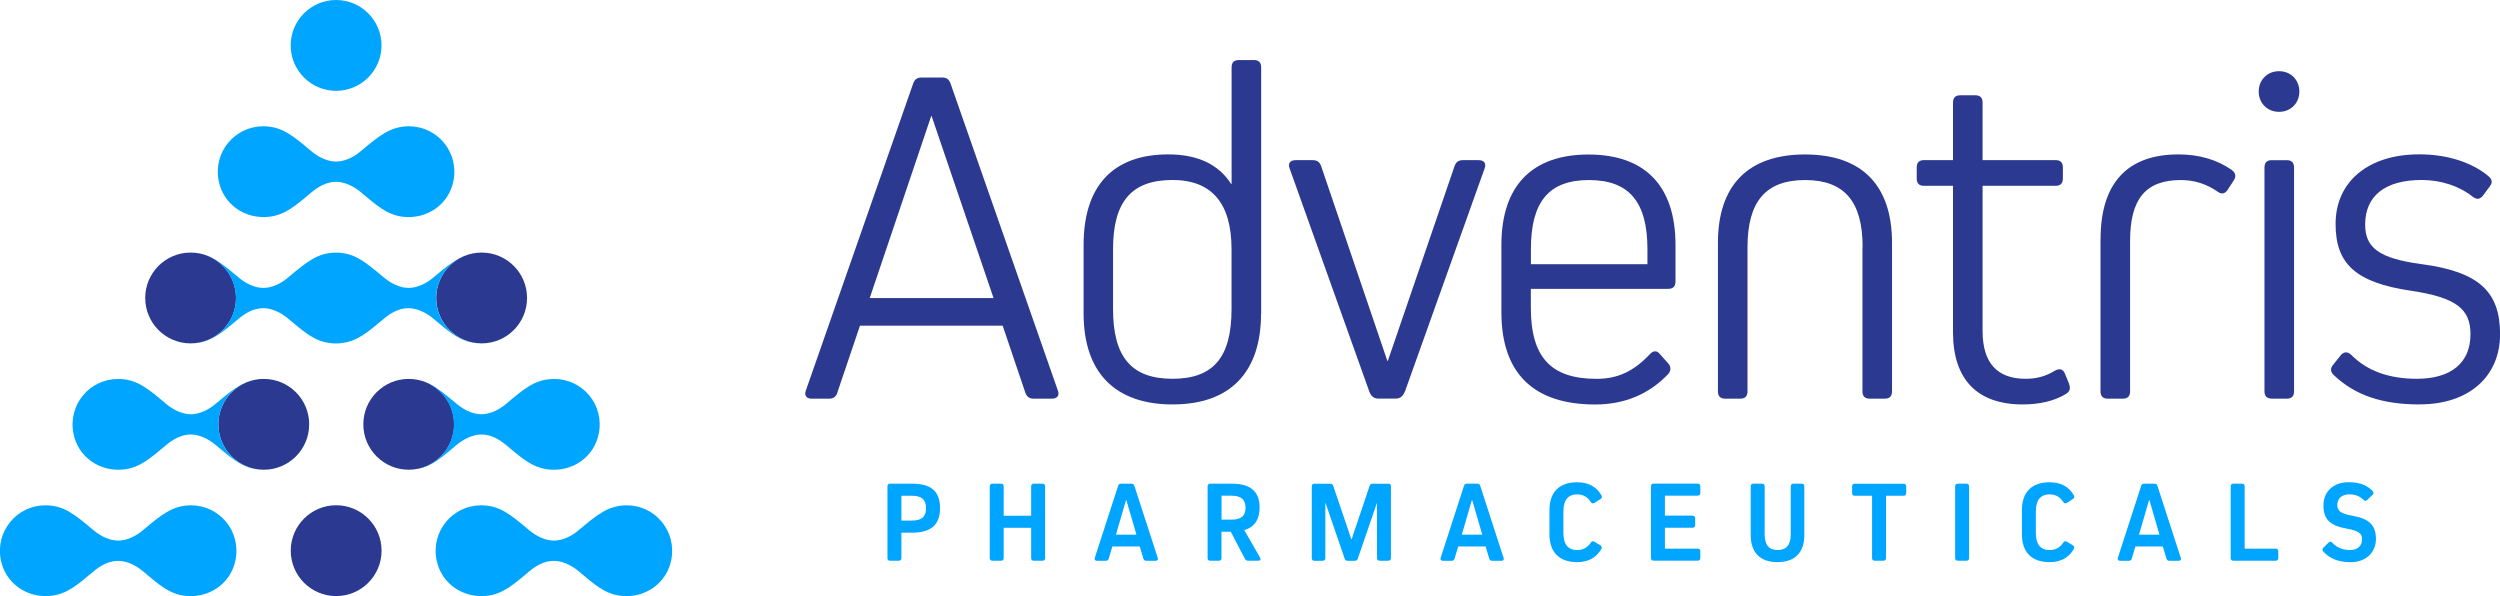<?xml version="1.0" encoding="UTF-8"?><svg id="Layer_2" xmlns="http://www.w3.org/2000/svg" viewBox="0 0 394.75 94.12"><defs><style>.cls-1{fill:#00a5ff;}.cls-2{fill:#2b3990;}</style></defs><g id="Layer_1-2"><path class="cls-2" d="m132.22,62.03c-.23.61-.61.92-1.3.92h-2.75c-.84,0-1.22-.53-.92-1.3l16.95-48.49c.23-.61.61-.92,1.3-.92h3.28c.69,0,1.07.31,1.3.92l16.95,48.49c.31.76-.08,1.3-.92,1.3h-2.9c-.69,0-1.07-.31-1.3-.92l-3.59-10.61h-22.53l-3.59,10.61Zm24.66-14.97l-9.77-28.71h-.08l-9.7,28.71h19.55Z"/><path class="cls-2" d="m199.12,49.5c0,9.32-4.89,14.36-13.97,14.36s-14.05-5.04-14.05-14.36v-10.84c0-9.32,4.66-14.28,13.36-14.28,4.58,0,7.94,1.53,9.93,4.66h.08V10.63c0-.76.38-1.15,1.15-1.15h2.37c.76,0,1.15.38,1.15,1.15v38.87Zm-4.66-10.16c0-7.25-3.13-10.92-9.32-10.92-6.49,0-9.39,3.44-9.39,10.92v9.47c0,7.56,2.9,11,9.39,11s9.32-3.44,9.32-11v-9.47Z"/><path class="cls-2" d="m221.8,61.87c-.31.76-.76,1.07-1.45,1.07h-2.67c-.69,0-1.15-.31-1.45-1.07l-12.6-35.28c-.31-.76.08-1.3.92-1.3h2.75c.69,0,1.07.31,1.3.92l10.46,30.77h.08l10.54-30.77c.23-.61.61-.92,1.3-.92h2.52c.84,0,1.22.53.92,1.3l-12.6,35.28Z"/><path class="cls-2" d="m264.56,38.66v5.8c0,.76-.38,1.15-1.15,1.15h-21.69v2.98c0,7.87,3.21,11.23,10.39,11.23,3.36,0,5.88-1.22,8.4-3.89.53-.61,1.15-.61,1.6,0l1.3,1.45c.46.53.46,1.15,0,1.68-3.05,3.21-6.95,4.81-11.53,4.81-9.7,0-14.81-4.89-14.81-14.58v-10.61c0-9.32,4.81-14.28,13.75-14.28s13.74,4.96,13.74,14.28Zm-4.43.69c0-7.48-2.9-10.92-9.24-10.92s-9.16,3.44-9.16,10.92v2.37h18.4v-2.37Z"/><path class="cls-2" d="m294.11,39.04c0-7.25-2.9-10.61-9.09-10.61s-9.09,3.36-9.09,10.61v22.76c0,.76-.38,1.15-1.15,1.15h-2.37c-.76,0-1.15-.38-1.15-1.15v-23.44c0-9.16,4.81-13.97,13.75-13.97s13.74,4.81,13.74,13.97v23.44c0,.76-.38,1.15-1.15,1.15h-2.37c-.76,0-1.15-.38-1.15-1.15v-22.76Z"/><path class="cls-2" d="m326.71,60.65c.23.61.15,1.15-.46,1.53-1.83,1.15-4.28,1.68-6.87,1.68-7.18,0-11-3.97-11-11.38v-23.14h-4.58c-.76,0-1.15-.38-1.15-1.15v-1.76c0-.76.38-1.15,1.15-1.15h4.58v-9.09c0-.76.38-1.15,1.15-1.15h2.37c.76,0,1.15.38,1.15,1.15v9.09h11.53c.76,0,1.15.38,1.15,1.15v1.76c0,.76-.38,1.15-1.15,1.15h-11.53v22.91c0,5.04,2.29,7.56,6.8,7.56,1.68,0,3.13-.38,4.51-1.22.76-.46,1.37-.38,1.68.38l.69,1.68Z"/><path class="cls-2" d="m331.68,37.74c0-8.78,4.2-13.36,12.29-13.36,3.28,0,6.11.84,8.4,2.44.61.46.76.99.38,1.6l-.99,1.53c-.46.69-.99.76-1.6.31-1.76-1.22-3.67-1.83-5.8-1.83-5.57,0-8.02,2.98-8.02,9.62v23.75c0,.76-.38,1.15-1.15,1.15h-2.37c-.76,0-1.15-.38-1.15-1.15v-24.05Z"/><path class="cls-2" d="m356.65,14.45c0-1.83,1.37-3.21,3.21-3.21s3.21,1.37,3.21,3.21-1.37,3.21-3.21,3.21-3.21-1.37-3.21-3.21Zm2.06,48.49c-.76,0-1.15-.38-1.15-1.15V26.44c0-.76.38-1.15,1.15-1.15h2.37c.76,0,1.15.38,1.15,1.15v35.36c0,.76-.38,1.15-1.15,1.15h-2.37Z"/><path class="cls-2" d="m382.07,63.86c-5.96,0-10.23-1.45-13.59-4.66-.53-.53-.53-1.07-.08-1.6l1.22-1.53c.46-.53,1.07-.61,1.68,0,2.52,2.52,5.96,3.74,10.31,3.74,5.42,0,8.48-2.52,8.48-7.03,0-3.97-2.21-5.8-9.39-6.87-8.78-1.3-11.91-4.28-11.91-10.54,0-6.72,5.19-11,13.21-11,4.35,0,8.25,1.22,10.92,3.44.61.53.69.99.23,1.6l-1.07,1.45c-.46.61-.99.69-1.6.23-2.21-1.76-5.12-2.67-8.09-2.67-5.8,0-8.93,2.52-8.93,7.03,0,3.59,2.06,5.35,8.93,6.26,9.16,1.22,12.37,4.43,12.37,11.07s-4.89,11.07-12.68,11.07Z"/><path class="cls-1" d="m143.98,76.37c3.06,0,4.45,1.21,4.45,3.85s-1.39,3.89-4.45,3.89h-1.65v4.01c0,.27-.15.42-.42.42h-1.36c-.27,0-.42-.15-.42-.42v-11.33c0-.27.15-.42.42-.42h3.43Zm0,5.83c1.54,0,2.24-.6,2.24-1.96s-.7-1.96-2.24-1.96h-1.65v3.92h1.65Z"/><path class="cls-1" d="m165.02,88.12c0,.27-.15.42-.42.42h-1.36c-.27,0-.42-.15-.42-.42v-4.78h-4.34v4.78c0,.27-.15.42-.42.42h-1.36c-.27,0-.42-.15-.42-.42v-11.33c0-.27.15-.42.42-.42h1.36c.27,0,.42.15.42.42v4.64h4.34v-4.64c0-.27.15-.42.42-.42h1.36c.27,0,.42.15.42.42v11.33Z"/><path class="cls-1" d="m182.82,88.07c.09.29-.06.48-.35.48h-1.45c-.26,0-.4-.11-.48-.35l-.57-1.91h-4.33l-.57,1.91c-.07.24-.22.35-.48.35h-1.37c-.31,0-.44-.18-.35-.48l3.68-11.35c.07-.24.22-.35.48-.35h1.61c.26,0,.4.11.48.35l3.68,11.35Zm-5.02-9.11l-1.59,5.46h3.23l-1.59-5.46h-.04Z"/><path class="cls-1" d="m192.88,88.12c0,.27-.15.42-.42.42h-1.36c-.27,0-.42-.15-.42-.42v-11.33c0-.27.15-.42.42-.42h3.37c2.99,0,4.42,1.23,4.42,3.76,0,1.91-.79,3.1-2.42,3.57l2.49,4.33c.17.29.06.51-.29.51h-1.58c-.24,0-.4-.09-.51-.29l-2.24-4.29h-1.47v4.16Zm1.59-6.07c1.52,0,2.2-.6,2.2-1.87s-.68-1.91-2.2-1.91h-1.59v3.78h1.59Z"/><path class="cls-1" d="m219.21,76.37c.27,0,.42.15.42.42v11.33c0,.27-.15.42-.42.42h-1.36c-.27,0-.42-.15-.42-.42v-8.63h-.04l-2.99,8.71c-.07.24-.22.35-.48.35h-1.12c-.26,0-.4-.11-.48-.35l-3.01-8.76h-.04v8.69c0,.27-.15.42-.42.42h-1.3c-.27,0-.42-.15-.42-.42v-11.33c0-.27.15-.42.42-.42h2.49c.26,0,.4.11.48.35l2.86,8.43h.04l2.84-8.43c.07-.24.22-.35.48-.35h2.46Z"/><path class="cls-1" d="m237.43,88.07c.09.29-.06.48-.35.48h-1.45c-.26,0-.4-.11-.48-.35l-.57-1.91h-4.33l-.57,1.91c-.07.24-.22.35-.48.35h-1.37c-.31,0-.44-.18-.35-.48l3.68-11.35c.07-.24.22-.35.48-.35h1.61c.26,0,.4.11.48.35l3.68,11.35Zm-5.02-9.11l-1.59,5.46h3.23l-1.59-5.46h-.04Z"/><path class="cls-1" d="m251.16,85.7c.15-.24.35-.31.59-.17l.95.57c.22.15.29.35.15.59-.81,1.39-2.07,2.07-3.81,2.07-2.84,0-4.38-1.56-4.38-4.4v-3.81c0-2.84,1.54-4.4,4.38-4.4,1.78,0,3.04.7,3.83,2.07.13.24.07.44-.17.59l-.93.59c-.24.15-.44.09-.59-.15-.5-.77-1.19-1.19-2.14-1.19-1.45,0-2.18.92-2.18,2.69v3.41c0,1.78.73,2.69,2.18,2.69.95,0,1.63-.4,2.13-1.15Z"/><path class="cls-1" d="m267.25,81.43c.27,0,.42.15.42.42v1.06c0,.27-.15.42-.42.42h-4.36v3.3h5.17c.27,0,.42.15.42.42v1.06c0,.27-.15.42-.42.42h-6.95c-.27,0-.42-.15-.42-.42v-11.33c0-.27.15-.42.42-.42h6.95c.27,0,.42.15.42.42v1.06c0,.27-.15.42-.42.42h-5.17v3.15h4.36Z"/><path class="cls-1" d="m284.9,84.51c0,2.75-1.5,4.25-4.23,4.25s-4.23-1.5-4.23-4.25v-7.72c0-.27.15-.42.42-.42h1.36c.27,0,.42.15.42.42v7.55c0,1.7.66,2.51,2.05,2.51s2.07-.81,2.07-2.51v-7.55c0-.27.15-.42.42-.42h1.3c.27,0,.42.15.42.42v7.72Z"/><path class="cls-1" d="m297.8,88.12c0,.27-.15.42-.42.42h-1.36c-.27,0-.42-.15-.42-.42v-9.84h-2.73c-.27,0-.42-.15-.42-.42v-1.06c0-.27.15-.42.42-.42h7.7c.27,0,.42.15.42.42v1.06c0,.27-.15.42-.42.42h-2.77v9.84Z"/><path class="cls-1" d="m310.92,88.12c0,.27-.15.42-.42.42h-1.36c-.27,0-.42-.15-.42-.42v-11.33c0-.27.15-.42.42-.42h1.36c.27,0,.42.15.42.42v11.33Z"/><path class="cls-1" d="m325.76,85.7c.15-.24.35-.31.59-.17l.95.57c.22.15.29.35.15.59-.81,1.39-2.07,2.07-3.81,2.07-2.84,0-4.38-1.56-4.38-4.4v-3.81c0-2.84,1.54-4.4,4.38-4.4,1.78,0,3.04.7,3.83,2.07.13.24.07.44-.17.59l-.93.59c-.24.15-.44.09-.59-.15-.5-.77-1.19-1.19-2.14-1.19-1.45,0-2.18.92-2.18,2.69v3.41c0,1.78.73,2.69,2.18,2.69.95,0,1.63-.4,2.13-1.15Z"/><path class="cls-1" d="m344.36,88.07c.09.29-.06.48-.35.48h-1.45c-.26,0-.4-.11-.48-.35l-.57-1.91h-4.33l-.57,1.91c-.07.24-.22.35-.48.35h-1.37c-.31,0-.44-.18-.35-.48l3.68-11.35c.07-.24.22-.35.48-.35h1.61c.26,0,.4.11.48.35l3.68,11.35Zm-5.02-9.11l-1.59,5.46h3.23l-1.59-5.46h-.04Z"/><path class="cls-1" d="m359.74,88.12c0,.27-.15.42-.42.42h-6.67c-.27,0-.42-.15-.42-.42v-11.33c0-.27.15-.42.42-.42h1.36c.27,0,.42.15.42.42v9.84h4.89c.27,0,.42.15.42.42v1.06Z"/><path class="cls-1" d="m374.64,77.55c.18.2.16.4-.04.6l-.81.79c-.2.2-.4.18-.6-.02-.6-.59-1.32-.86-2.22-.86-1.19,0-1.91.64-1.91,1.7,0,.9.57,1.36,2.38,1.67,2.73.48,3.72,1.56,3.72,3.67s-1.58,3.67-3.98,3.67c-1.91,0-3.34-.57-4.34-1.69-.18-.2-.17-.4.02-.59l.81-.81c.2-.2.4-.18.6.02.73.77,1.67,1.15,2.79,1.15,1.19,0,1.91-.64,1.91-1.7,0-.92-.55-1.34-2.38-1.67-2.69-.48-3.72-1.48-3.72-3.67s1.58-3.67,3.98-3.67c1.67,0,2.91.46,3.79,1.39Z"/><path class="cls-1" d="m30.18,79.79c-2.97,0-4.76,1.54-7.66,3.97-1.18.99-2.58,1.6-3.85,1.6s-2.66-.6-3.86-1.6c-2.95-2.48-4.68-3.97-7.65-3.97-4.43,0-7.93,4.02-7.03,8.62.72,3.68,4.1,6.04,7.83,5.68,2.69-.26,4.36-1.84,6.84-3.89,1.04-.86,2.32-1.64,3.86-1.64s3,.89,3.85,1.59c2.54,2.11,4.17,3.67,6.83,3.94,3.73.37,7.12-1.98,7.85-5.66.91-4.6-2.58-8.64-7.02-8.64Z"/><path class="cls-1" d="m30.04,54.23s0,0,0,0c0,0,0,0,0,0Z"/><polygon class="cls-1" points="30.1 39.89 30.1 39.89 30.1 39.89 30.1 39.89"/><path class="cls-1" d="m42.37,34.24c2.69-.26,4.36-1.84,6.84-3.89,1.04-.86,2.32-1.64,3.86-1.64s3,.89,3.85,1.59c2.54,2.11,4.17,3.67,6.83,3.94,3.73.37,7.12-1.98,7.85-5.66.91-4.6-2.58-8.64-7.02-8.64-2.97,0-4.76,1.54-7.66,3.97-1.18.99-2.58,1.6-3.85,1.6s-2.66-.6-3.86-1.6c-2.95-2.48-4.68-3.97-7.65-3.97-4.43,0-7.93,4.02-7.03,8.62.72,3.68,4.1,6.04,7.83,5.68Z"/><circle class="cls-1" cx="53.07" cy="7.17" r="7.17"/><polygon class="cls-1" points="76.05 39.89 76.04 39.89 76.04 39.89 76.05 39.89"/><path class="cls-1" d="m98.98,79.79c-2.97,0-4.76,1.54-7.66,3.97-1.18.99-2.58,1.6-3.85,1.6s-2.66-.6-3.86-1.6c-2.95-2.48-4.68-3.97-7.65-3.97-4.43,0-7.93,4.02-7.03,8.62.72,3.68,4.1,6.04,7.83,5.68,2.69-.26,4.36-1.84,6.84-3.89,1.04-.86,2.32-1.64,3.86-1.64s3,.89,3.85,1.59c2.54,2.11,4.17,3.67,6.83,3.94,3.73.37,7.12-1.98,7.85-5.66.91-4.6-2.58-8.64-7.02-8.64Z"/><path class="cls-1" d="m76.08,54.23h0s0,0,0,0Z"/><path class="cls-2" d="m45.91,86.95c0-3.96,3.21-7.17,7.17-7.17s7.17,3.21,7.17,7.17-3.21,7.17-7.17,7.17-7.17-3.21-7.17-7.17Zm-15.81-32.73c3.96,0,7.17-3.21,7.17-7.17s-3.21-7.17-7.17-7.17-7.17,3.21-7.17,7.17,3.21,7.17,7.17,7.17Zm45.95,0c3.96,0,7.17-3.21,7.17-7.17s-3.21-7.17-7.17-7.17-7.17,3.21-7.17,7.17,3.21,7.17,7.17,7.17Zm-11.51,19.95c3.96,0,7.17-3.21,7.17-7.17s-3.21-7.17-7.17-7.17-7.17,3.21-7.17,7.17,3.21,7.17,7.17,7.17Zm-22.89,0c3.96,0,7.17-3.21,7.17-7.17s-3.21-7.17-7.17-7.17-7.17,3.21-7.17,7.17,3.21,7.17,7.17,7.17Z"/><path class="cls-1" d="m74.42,54.04c-3.18-.73-5.55-3.58-5.55-6.98s2.37-6.25,5.55-6.98h0c-2.09.46-3.71,1.83-6.04,3.78-1.18.99-2.58,1.6-3.85,1.6s-2.66-.6-3.86-1.6c-1.59-1.33-2.82-2.38-4.08-3.06-1.03-.58-2.22-.91-3.49-.91-.01,0-.03,0-.04,0-.01,0-.03,0-.04,0-1.38,0-2.68.39-3.77,1.07-1.18.69-2.36,1.68-3.81,2.9-1.18.99-2.58,1.6-3.85,1.6s-2.66-.6-3.86-1.6c-2.37-1.99-3.96-3.34-6.03-3.8h0c3.18.75,5.55,3.6,5.55,7s-2.37,6.25-5.55,6.98v.02c2.23-.47,3.8-1.93,6.02-3.76,1.04-.86,2.32-1.64,3.86-1.64s3,.89,3.85,1.59c2.54,2.11,4.17,3.67,6.83,3.94.26.03.52.04.78.04.25,0,.51-.01.76-.04,2.69-.26,4.36-1.84,6.84-3.89,1.04-.86,2.32-1.64,3.86-1.64s3,.89,3.85,1.59c2.28,1.89,3.82,3.34,6.04,3.81v-.02Z"/><path class="cls-1" d="m40.03,73.99c-3.18-.73-5.55-3.58-5.55-6.98s2.37-6.25,5.55-6.98h0c-2.09.46-3.71,1.83-6.04,3.78-1.18.99-2.58,1.6-3.85,1.6s-2.66-.6-3.86-1.6c-2.95-2.48-4.68-3.97-7.65-3.97-4.43,0-7.93,4.02-7.03,8.62.72,3.68,4.1,6.04,7.83,5.68,2.69-.26,4.36-1.84,6.84-3.89,1.04-.86,2.32-1.64,3.86-1.64s3,.89,3.85,1.59c2.28,1.89,3.82,3.34,6.04,3.81v-.02Z"/><path class="cls-1" d="m66.12,73.99c3.18-.73,5.55-3.58,5.55-6.98s-2.37-6.25-5.55-6.98h0c2.09.46,3.71,1.83,6.04,3.78,1.18.99,2.58,1.6,3.85,1.6s2.66-.6,3.86-1.6c2.95-2.48,4.68-3.97,7.65-3.97,4.43,0,7.93,4.02,7.03,8.62-.72,3.68-4.1,6.04-7.83,5.68-2.69-.26-4.36-1.84-6.84-3.89-1.04-.86-2.32-1.64-3.86-1.64s-3,.89-3.85,1.59c-2.28,1.89-3.82,3.34-6.04,3.81v-.02Z"/></g></svg>